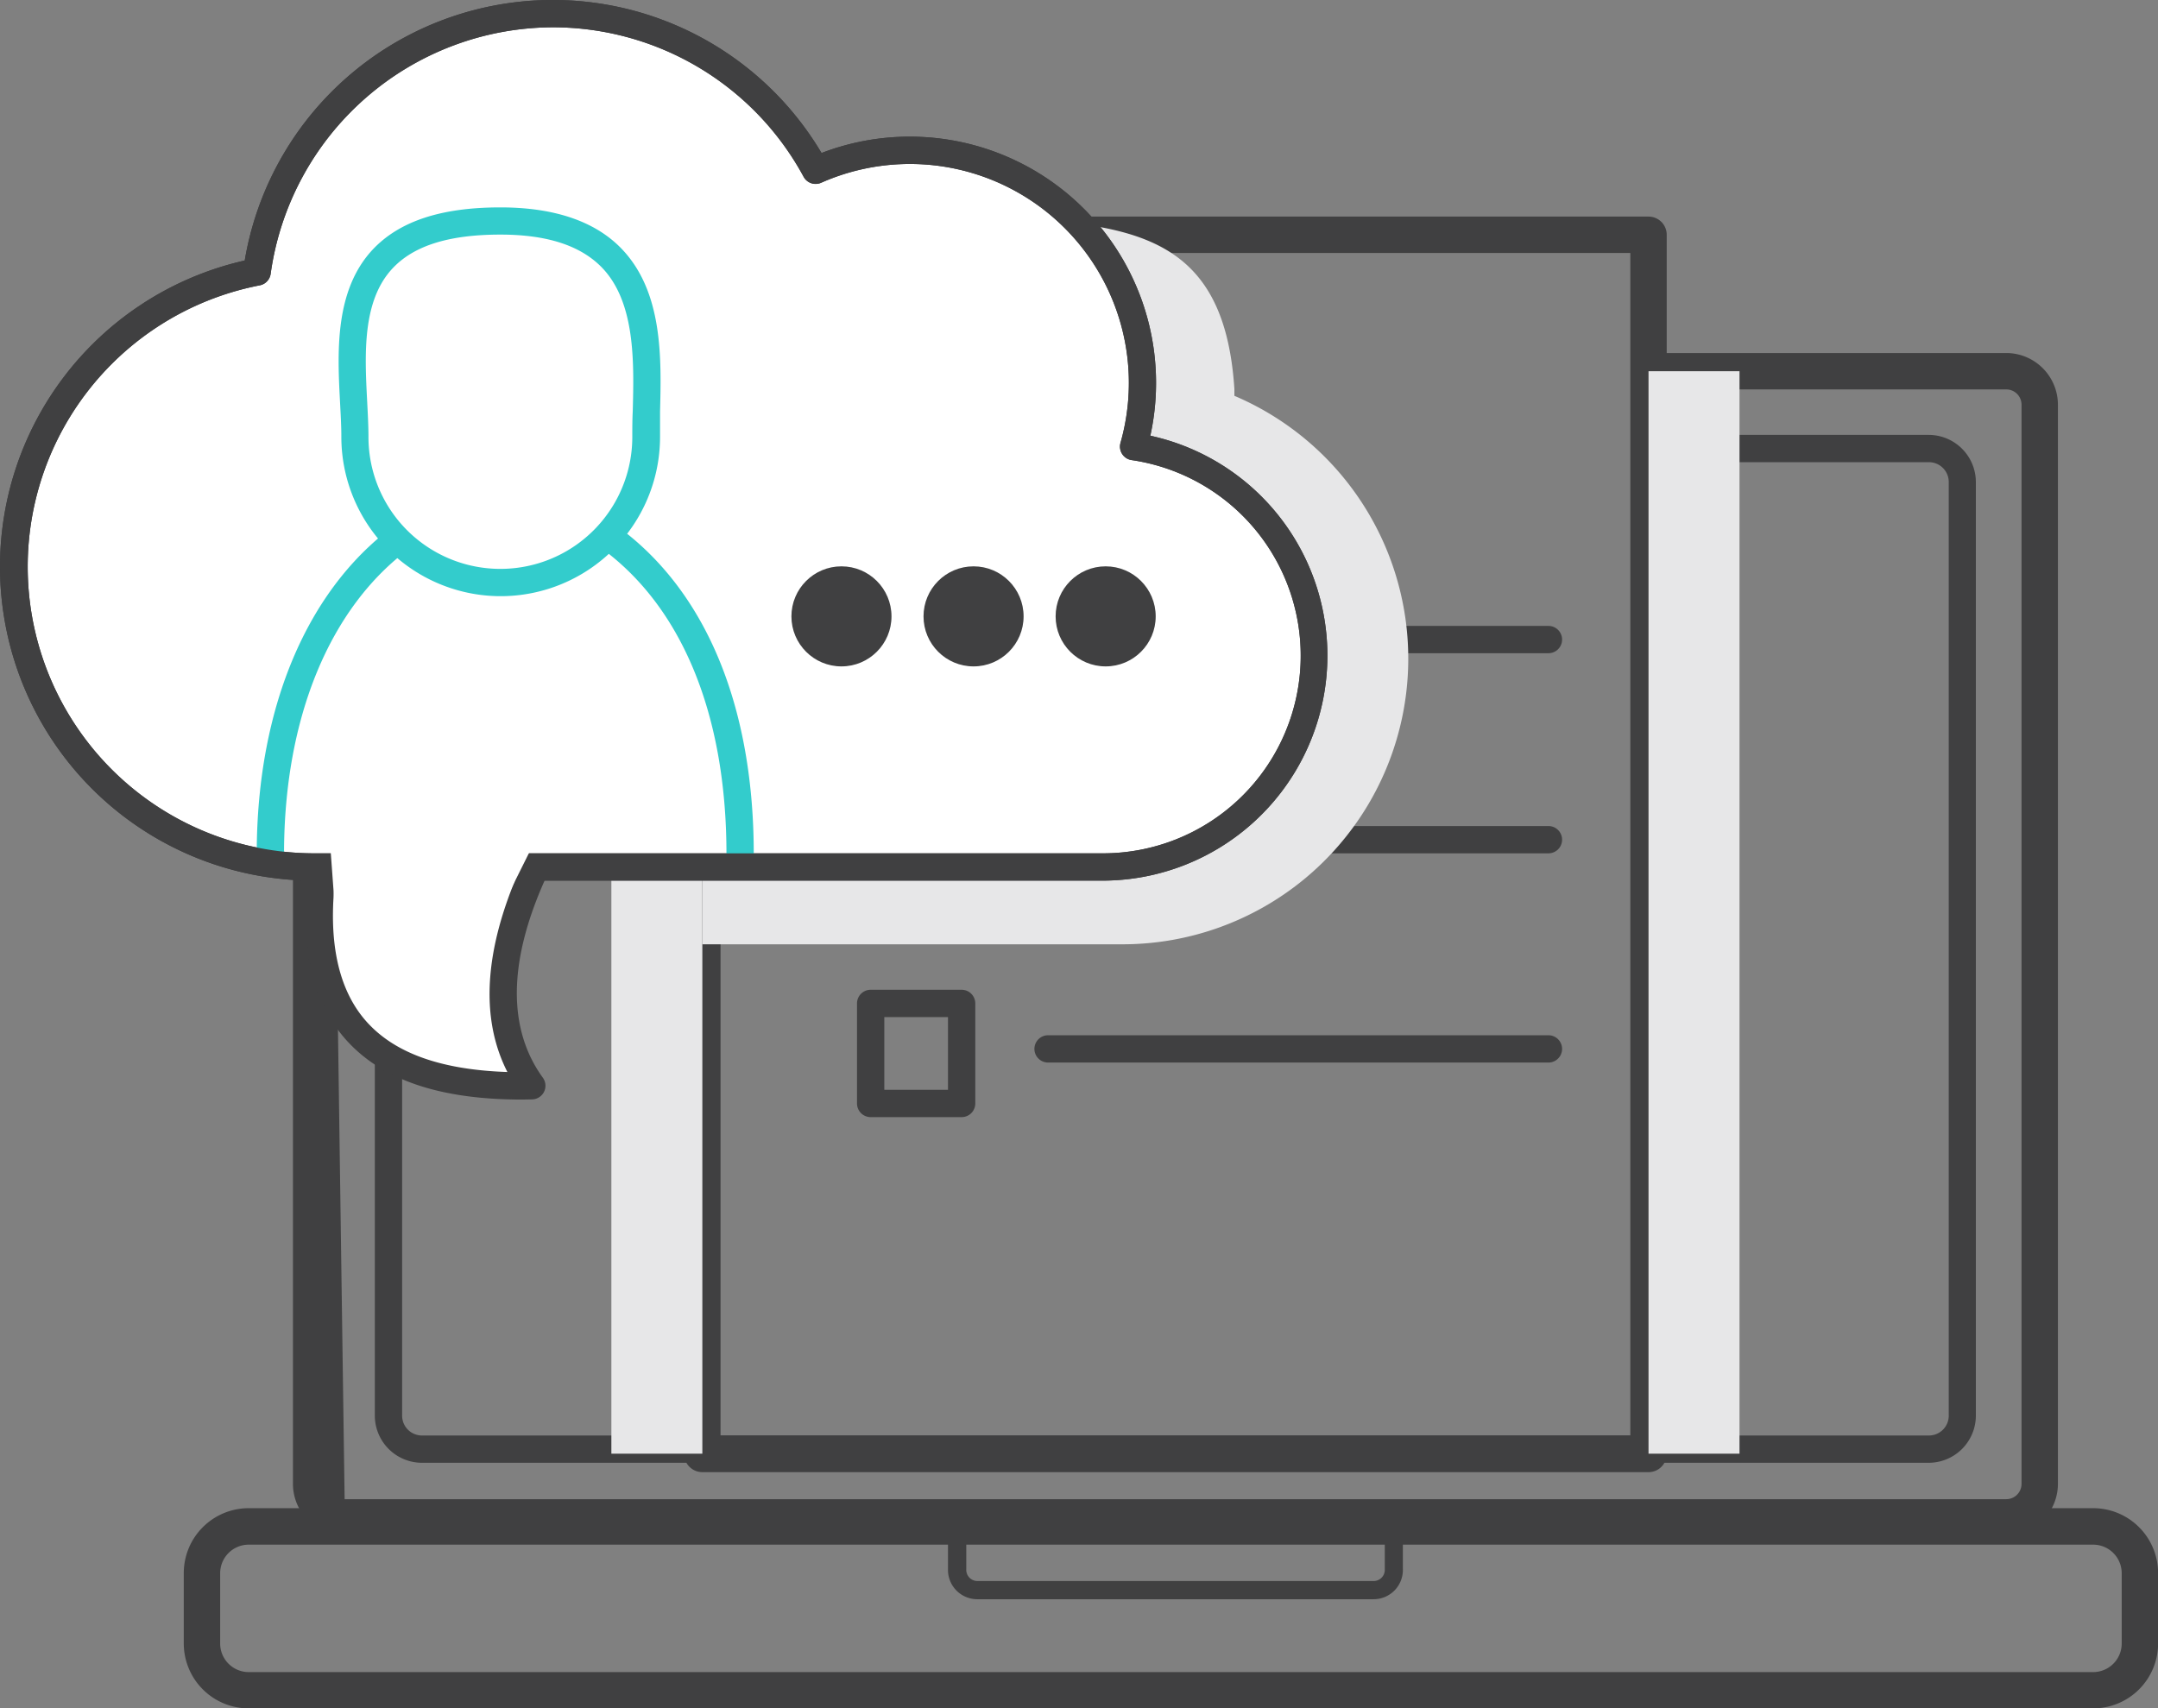 <svg xmlns="http://www.w3.org/2000/svg" viewBox="0 0 237.2 187.81"><rect x="0" y="0" width="237.2" height="187.81" fill="#808080" stroke="none"/><defs><style>.cls-1{isolation:isolate;}.cls-2{fill:#404041;}.cls-3{fill:#e7e7e8;mix-blend-mode:multiply;}.cls-4{fill:#fff;}.cls-5{fill:#3cc;}</style></defs><title>customerSupport_icon</title><g class="cls-1"><g id="Layer_2" data-name="Layer 2"><g id="Layer_1-2" data-name="Layer 1"><path class="cls-2" d="M220.52,38.81H181.7v4h38.82a1.68,1.68,0,0,1,1.68,1.68V163.13a1.68,1.68,0,0,1-1.68,1.68H37.88l-1-70.5H32.2v68.82a5.69,5.69,0,0,0,5.68,5.68H220.52a5.69,5.69,0,0,0,5.68-5.68V44.49A5.69,5.69,0,0,0,220.52,38.81Z"/><path class="cls-2" d="M212,47.81H181.7v3H212A2.18,2.18,0,0,1,214.2,53V155.63a2.18,2.18,0,0,1-2.18,2.18H46.38a2.18,2.18,0,0,1-2.18-2.18V116.29a4.51,4.51,0,0,1-3-1.41v40.75a5.19,5.19,0,0,0,5.18,5.18H212a5.19,5.19,0,0,0,5.18-5.18V53A5.19,5.19,0,0,0,212,47.81Z"/><path class="cls-2" d="M230.07,187.81H27.34a7.14,7.14,0,0,1-7.14-7.14v-7.73a7.14,7.14,0,0,1,7.14-7.14H230.07a7.14,7.14,0,0,1,7.14,7.14v7.73A7.14,7.14,0,0,1,230.07,187.81Zm-202.73-18a3.14,3.14,0,0,0-3.14,3.14v7.73a3.14,3.14,0,0,0,3.14,3.14H230.07a3.14,3.14,0,0,0,3.14-3.14v-7.73a3.14,3.14,0,0,0-3.14-3.14Z"/><path class="cls-2" d="M151,175.81H107.41a3.22,3.22,0,0,1-3.21-3.3v-4.7a1,1,0,0,1,1-1h48a1,1,0,0,1,1,1v4.7A3.22,3.22,0,0,1,151,175.81Zm-44.79-7v3.7a1.23,1.23,0,0,0,1.21,1.3H151a1.23,1.23,0,0,0,1.21-1.3v-3.7Z"/><path class="cls-2" d="M181.2,23.81h-63a16.41,16.41,0,0,1,2.64,4H179.2v130H79.2V94.9q-2,0-4,0v64.94a2,2,0,0,0,2,2h104a2,2,0,0,0,2-2v-134A2,2,0,0,0,181.2,23.81Z"/><path class="cls-2" d="M170.2,116.81h-55a1.5,1.5,0,1,1,0-3h55a1.5,1.5,0,0,1,0,3Z"/><path class="cls-2" d="M105.7,122.81h-10a1.5,1.5,0,0,1-1.5-1.5v-11a1.5,1.5,0,0,1,1.5-1.5h10a1.5,1.5,0,0,1,1.5,1.5v11A1.5,1.5,0,0,1,105.7,122.81Zm-8.5-3h7v-8h-7Z"/><path class="cls-2" d="M170.2,90.81H134a4.62,4.62,0,0,1-1.42,3H170.2a1.5,1.5,0,0,0,0-3Z"/><path class="cls-2" d="M104.2,95.81v1h-7v-1h-3v2.5a1.5,1.5,0,0,0,1.5,1.5h10a1.5,1.5,0,0,0,1.5-1.5v-2.5Z"/><path class="cls-2" d="M170.2,68.81H144.72a5.71,5.71,0,0,1,.18,3h25.3a1.5,1.5,0,0,0,0-3Z"/><rect class="cls-3" x="67.2" y="94.81" width="10" height="65"/><rect class="cls-3" x="181.2" y="40.81" width="10" height="119"/><path class="cls-3" d="M135.68,43.51c0-.25,0-.49,0-.74-1.24-19.21-14-18.09-31.73-19.21C86.68,22.47,77.2,24,77.2,41.31v62.5h46.24a31.4,31.4,0,0,0,12.23-60.3Z"/><path class="cls-4" d="M124.59,49.1A25.57,25.57,0,0,0,89.64,18.71,32.84,32.84,0,0,0,28.22,29.9a33,33,0,0,0,6.13,65.41h87a23.23,23.23,0,0,0,3.24-46.21Z"/><path class="cls-2" d="M121.35,96.81h-87a34.51,34.51,0,0,1-7.45-68.17,34.34,34.34,0,0,1,63.4-11.82A27.07,27.07,0,0,1,126.44,47.9a24.74,24.74,0,0,1-5.08,48.91ZM60.75,3a31.43,31.43,0,0,0-31,27.1,1.5,1.5,0,0,1-1.21,1.27,31.51,31.51,0,0,0,5.85,62.44h87a21.73,21.73,0,0,0,3-43.23,1.5,1.5,0,0,1-1.23-1.89,24.07,24.07,0,0,0-32.9-28.6,1.5,1.5,0,0,1-1.93-.66A31.34,31.34,0,0,0,60.75,3Z"/><path class="cls-5" d="M82.85,93.88h-3c0-15.64-5.1-27.69-14.38-34.06a18.1,18.1,0,0,1-20.39.43C36.26,66.72,31.22,78.9,31.22,93.88h-3c0-16.47,5.85-29.85,16-36.72l.91-.61.86.68a15,15,0,0,0,18.38-.4l.84-.72.93.59C76.94,63.47,82.85,76.67,82.85,93.88Z"/><path class="cls-4" d="M71,48a16,16,0,0,1-32,0c0-8.84-3.81-23.75,16-23.75C73.46,24.29,71,39.21,71,48Z"/><path class="cls-5" d="M55,65.54A17.52,17.52,0,0,1,37.52,48c0-1.13-.07-2.39-.14-3.71C37.09,38.8,36.73,31.93,41,27.4c2.94-3.1,7.52-4.6,14-4.6,5.9,0,10.36,1.51,13.26,4.48,4.63,4.75,4.44,12.09,4.29,18,0,1,0,1.91,0,2.78A17.52,17.52,0,0,1,55,65.54Zm0-39.75c-5.61,0-9.47,1.2-11.81,3.67-3.41,3.59-3.1,9.5-2.83,14.71.07,1.37.14,2.66.14,3.87a14.5,14.5,0,0,0,29,0c0-.9,0-1.86.05-2.86.14-5.33.31-12-3.44-15.82C63.78,27,60.15,25.79,55,25.79Z"/><circle class="cls-2" cx="92.49" cy="67.76" r="5.5"/><circle class="cls-2" cx="107.01" cy="67.76" r="5.5"/><circle class="cls-2" cx="121.53" cy="67.76" r="5.5"/><path class="cls-4" d="M58.44,96.28q-6.29,14.4,0,23.09c-16.14.29-25.09-6.22-23.09-23.09"/><path class="cls-2" d="M57.39,120.88c-9,0-15.34-2.13-19.3-6.51-3.75-4.15-5.17-10.29-4.23-18.26a1.5,1.5,0,0,1,3,.35c-.84,7.07.33,12.42,3.47,15.9s8.27,5.25,15.44,5.49c-3-5.89-2.55-13.34,1.31-22.17a1.5,1.5,0,0,1,2.75,1.2c-4,9-4,16.3-.16,21.6a1.5,1.5,0,0,1-1.19,2.38Z"/><path class="cls-2" d="M121.35,96.81h-87a34.51,34.51,0,0,1-7.45-68.17,34.34,34.34,0,0,1,63.4-11.82A27.07,27.07,0,0,1,126.44,47.9a24.74,24.74,0,0,1-5.08,48.91ZM60.75,3a31.43,31.43,0,0,0-31,27.1,1.5,1.5,0,0,1-1.21,1.27,31.51,31.51,0,0,0,5.85,62.44h87a21.73,21.73,0,0,0,3-43.23,1.5,1.5,0,0,1-1.23-1.89,24.07,24.07,0,0,0-32.9-28.6,1.5,1.5,0,0,1-1.93-.66A31.34,31.34,0,0,0,60.75,3Z"/><polygon class="cls-4" points="55.54 99 36.8 99.81 36.08 89.95 60.05 89.95 55.54 99"/></g></g></g></svg>